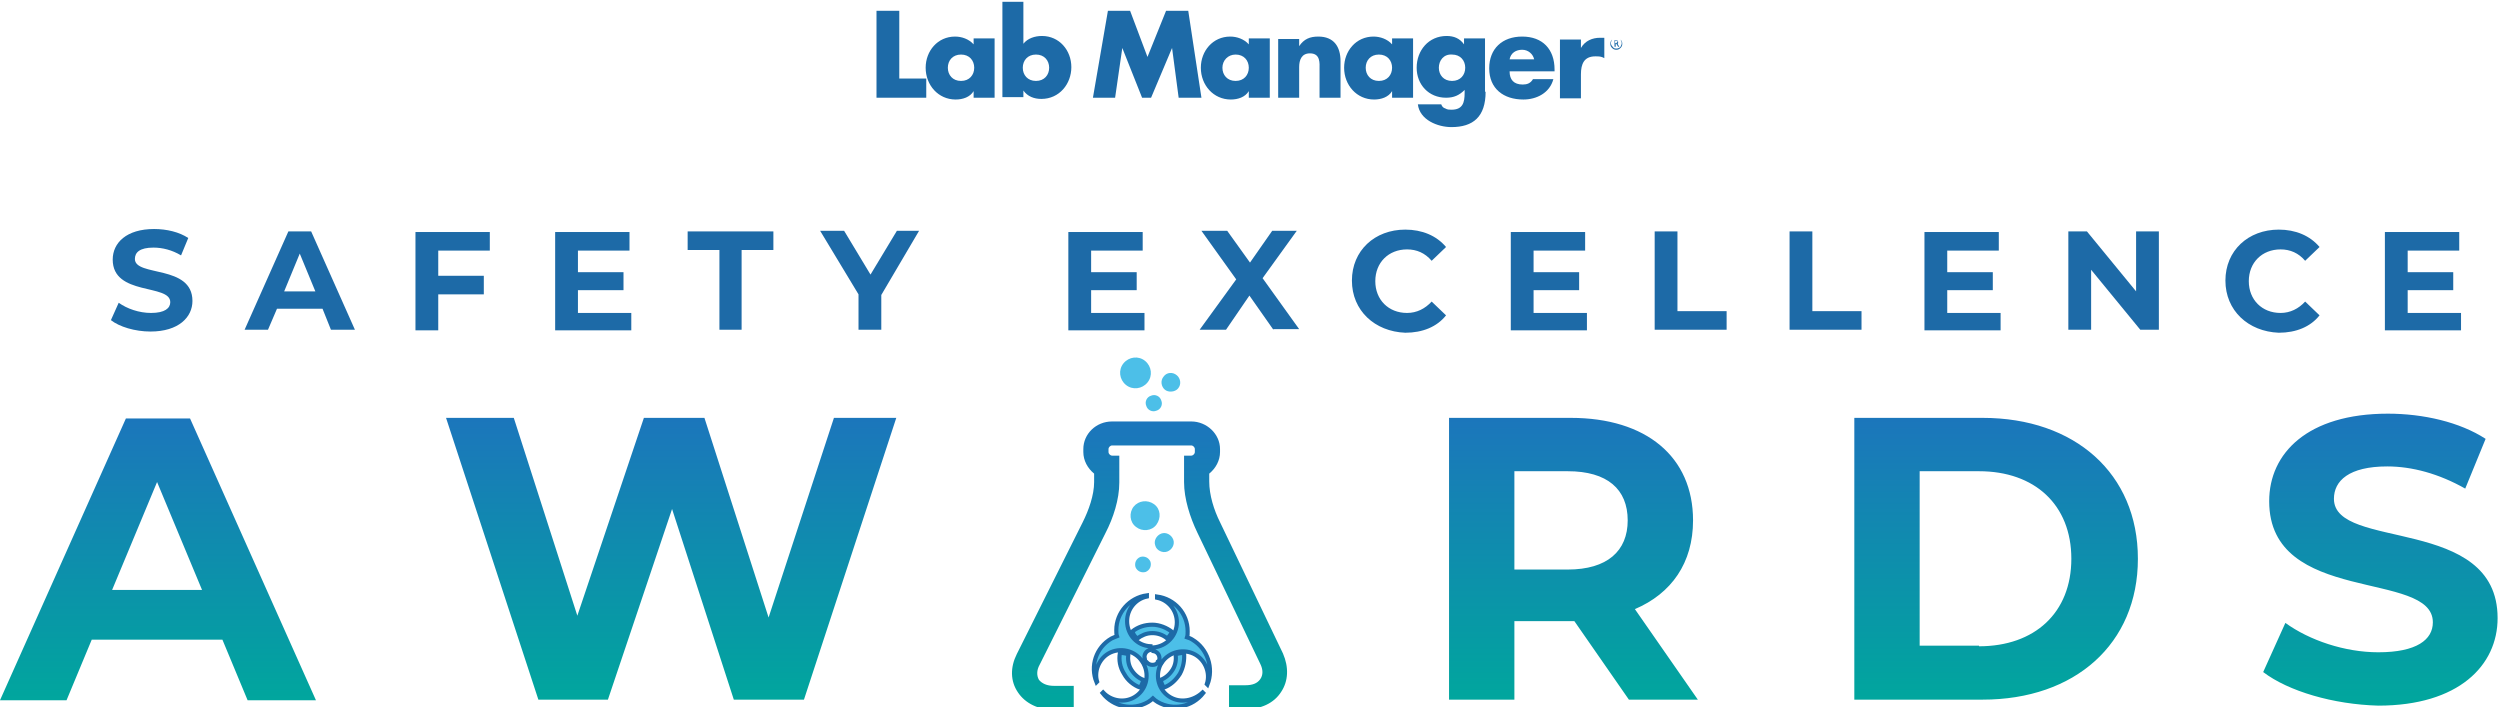 <svg width="417" height="118" viewBox="0 0 417 118" fill="none" xmlns="http://www.w3.org/2000/svg">
<g clip-path="url(#clip0_851_345)">
<path d="M18.5 53.4L19.8 50.5C21.2 51.5 23.2 52.2 25.2 52.2C27.5 52.2 28.4 51.4 28.4 50.4C28.4 47.3 18.8 49.4 18.8 43.3C18.8 40.5 21.1 38.2 25.7 38.2C27.8 38.2 29.9 38.7 31.4 39.7L30.2 42.6C28.7 41.7 27.1 41.3 25.6 41.3C23.3 41.3 22.5 42.1 22.5 43.2C22.5 46.2 32.1 44.1 32.1 50.2C32.1 52.9 29.8 55.3 25.1 55.3C22.5 55.3 19.9 54.5 18.5 53.4Z" fill="#1D6AA7"/>
<path d="M53.8 51.5H46.2L44.7 55H40.8L48.1 38.6H51.9L59.2 55H55.2L53.8 51.5ZM52.6 48.6L50 42.3L47.4 48.6H52.6Z" fill="#1D6AA7"/>
<path d="M73.1 41.7V46H80.7V49.1H73.1V55.1H69.3V38.7H81.7V41.8H73.1V41.7Z" fill="#1D6AA7"/>
<path d="M105.3 52V55.1H92.6V38.7H105V41.8H96.4V45.4H104V48.4H96.4V52.2H105.3V52Z" fill="#1D6AA7"/>
<path d="M120 41.7H114.7V38.6H129V41.7H123.7V55H120V41.7Z" fill="#1D6AA7"/>
<path d="M147 49.2V55H143.2V49.1L136.8 38.5H140.8L145.2 45.8L149.6 38.5H153.3L147 49.2Z" fill="#1D6AA7"/>
<path d="M190.9 52V55.1H178.2V38.7H190.6V41.8H182V45.4H189.6V48.4H182V52.2H190.9V52Z" fill="#1D6AA7"/>
<path d="M212.4 55L208.4 49.3L204.5 55H200.1L206.2 46.6L200.4 38.5H204.7L208.5 43.8L212.2 38.5H216.3L210.6 46.4L216.7 54.9H212.4V55Z" fill="#1D6AA7"/>
<path d="M225.5 46.8C225.5 41.8 229.3 38.3 234.4 38.3C237.2 38.3 239.6 39.3 241.2 41.2L238.8 43.5C237.7 42.2 236.3 41.6 234.7 41.6C231.6 41.6 229.4 43.8 229.4 46.9C229.4 50 231.6 52.2 234.7 52.2C236.3 52.2 237.7 51.5 238.8 50.3L241.2 52.6C239.7 54.5 237.3 55.5 234.4 55.5C229.3 55.3 225.5 51.8 225.5 46.8Z" fill="#1D6AA7"/>
<path d="M264.7 52V55.1H252V38.7H264.4V41.8H255.8V45.4H263.4V48.4H255.8V52.2H264.7V52Z" fill="#1D6AA7"/>
<path d="M276 38.6H279.8V51.9H288V55H276V38.6Z" fill="#1D6AA7"/>
<path d="M298.5 38.6H302.3V51.9H310.5V55H298.5V38.6Z" fill="#1D6AA7"/>
<path d="M333.7 52V55.1H321V38.7H333.4V41.8H324.8V45.4H332.4V48.4H324.8V52.2H333.7V52Z" fill="#1D6AA7"/>
<path d="M360.1 38.6V55H357L348.8 45V55H345V38.6H348.1L356.3 48.6V38.6H360.1Z" fill="#1D6AA7"/>
<path d="M371.2 46.8C371.2 41.8 375 38.3 380.1 38.3C382.9 38.3 385.3 39.3 386.9 41.2L384.5 43.5C383.4 42.2 382 41.6 380.4 41.6C377.3 41.6 375.1 43.8 375.1 46.9C375.1 50 377.3 52.2 380.4 52.2C382 52.2 383.4 51.5 384.5 50.3L386.9 52.6C385.4 54.5 383 55.5 380.1 55.5C375 55.3 371.2 51.8 371.2 46.8Z" fill="#1D6AA7"/>
<path d="M410.5 52V55.1H397.8V38.7H410.2V41.8H401.6V45.4H409.2V48.4H401.6V52.2H410.5V52Z" fill="#1D6AA7"/>
<path d="M189.4 94.6C189.2 93.9 189.5 93.2 190.2 92.9C190.9 92.7 191.6 93 191.9 93.7C192.1 94.4 191.8 95.1 191.1 95.4C190.4 95.6 189.7 95.3 189.4 94.6ZM189.1 84.5C188.3 85.5 188.4 87.1 189.5 87.9C190.5 88.7 192.1 88.6 192.9 87.5C193.7 86.4 193.6 84.9 192.5 84.1C191.4 83.3 189.9 83.5 189.1 84.5ZM187.4 60.6C186.5 61.7 186.7 63.3 187.8 64.2C188.9 65.1 190.5 64.9 191.4 63.8C192.3 62.7 192.1 61.1 191 60.2C189.9 59.3 188.3 59.5 187.4 60.6ZM194.1 62.8C193.5 63.5 193.7 64.5 194.3 65C194.9 65.5 196 65.4 196.5 64.8C197.1 64.1 196.9 63.1 196.3 62.6C195.6 62 194.6 62.1 194.1 62.8ZM194.7 92C195.5 91.7 196 90.8 195.7 90C195.4 89.2 194.5 88.7 193.7 89C192.9 89.3 192.4 90.2 192.7 91C192.9 91.8 193.9 92.3 194.7 92ZM192.9 68.5C193.6 68.3 194 67.5 193.7 66.8C193.5 66.1 192.7 65.7 192 66C191.3 66.2 190.9 67 191.2 67.7C191.4 68.4 192.2 68.8 192.9 68.5Z" fill="#4CBFE8"/>
<path d="M210.2 110.7C210.7 111.7 210.7 112.6 210.2 113.3C209.7 114 208.9 114.3 207.7 114.3H205V118.3H207.7C210.3 118.3 212.5 117.3 213.7 115.4C214.9 113.6 215 111.3 214 109L203.5 87.1C202.5 85.1 201.7 82.6 201.7 80.3V79C202.8 78.1 203.5 76.8 203.5 75.4V74.9C203.5 72.4 201.3 70.3 198.7 70.3H185.5C182.8 70.3 180.7 72.4 180.7 74.9V75.4C180.7 76.8 181.4 78.1 182.5 79V80.4C182.5 82.6 181.6 85.1 180.6 87.1L169.6 109.1C168.5 111.3 168.5 113.6 169.8 115.5C171 117.3 173.2 118.4 175.8 118.4H179.1V114.4H175.8C174.6 114.4 173.8 114 173.3 113.4C172.9 112.7 172.9 111.8 173.4 110.9L184.4 88.9C185.7 86.4 186.7 83.3 186.7 80.5V76H185.5C185.2 76 184.9 75.7 184.9 75.4V74.9C184.9 74.6 185.2 74.3 185.5 74.3H198.7C199 74.3 199.3 74.6 199.3 74.9V75.4C199.3 75.7 199 76 198.7 76H197.5V80.4C197.5 83.2 198.5 86.3 199.7 88.8L210.2 110.7Z" fill="url(#paint0_linear_851_345)"/>
<path d="M37.1 106.7H15.3L11.1 116.8H0L21 69.8H31.7L52.7 116.8H41.3L37.1 106.7ZM33.7 98.4L26.2 80.4L18.7 98.4H33.7ZM149.5 69.7L134.1 116.7H122.4L112.1 84.9L101.4 116.7H89.8L74.4 69.7H85.7L96.3 102.7L107.4 69.7H117.5L128.2 103L139.1 69.7H149.5ZM271.7 116.7L262.6 103.6H262.1H252.6V116.7H241.7V69.7H262C274.6 69.7 282.4 76.2 282.4 86.8C282.4 93.9 278.8 99 272.7 101.6L283.2 116.7H271.7ZM261.5 78.6H252.6V95H261.5C268.1 95 271.5 91.9 271.5 86.8C271.5 81.6 268.1 78.6 261.5 78.6ZM309.3 69.7H330.7C346.1 69.7 356.6 79 356.6 93.2C356.6 107.4 346.1 116.7 330.7 116.7H309.3V69.7ZM330.1 107.8C339.4 107.8 345.5 102.2 345.5 93.2C345.5 84.2 339.4 78.6 330.1 78.6H320.2V107.7H330.1V107.8ZM377.5 112.1L381.2 103.9C385.2 106.8 391.1 108.8 396.7 108.8C403.1 108.8 405.8 106.7 405.8 103.8C405.8 95 378.5 101 378.5 83.6C378.5 75.6 384.9 69 398.3 69C404.2 69 410.3 70.4 414.6 73.2L411.2 81.5C406.8 79 402.3 77.8 398.2 77.8C391.8 77.8 389.3 80.2 389.3 83.2C389.3 91.9 416.6 85.9 416.6 103.1C416.6 111 410.1 117.7 396.7 117.7C389.2 117.5 381.7 115.3 377.5 112.1Z" fill="url(#paint1_linear_851_345)"/>
<path d="M150 13.1H154.5V16.3H146.2V1.8H150V13.1Z" fill="#1D6AA7"/>
<path d="M165.9 16.3H162.4V15.2C161.8 16.2 160.6 16.6 159.4 16.6C156.5 16.6 154.4 14.2 154.4 11.3C154.4 8.5 156.4 6.1 159.3 6.1C160.4 6.1 161.6 6.5 162.4 7.4V6.4H165.9V16.3ZM158.1 11.3C158.1 12.5 158.9 13.5 160.3 13.5C161.7 13.5 162.5 12.5 162.5 11.3C162.5 10.1 161.7 9.1 160.3 9.1C158.9 9.1 158.1 10.1 158.1 11.3Z" fill="#1D6AA7"/>
<path d="M167.2 0.3H170.7V7.3C171.4 6.4 172.6 6 173.8 6C176.7 6 178.7 8.4 178.7 11.2C178.7 14 176.7 16.5 173.7 16.5C172.5 16.5 171.4 16.1 170.7 15.1V16.2H167.2V0.3ZM170.6 11.3C170.6 12.5 171.4 13.5 172.8 13.5C174.2 13.5 175 12.5 175 11.3C175 10.1 174.2 9.1 172.8 9.1C171.4 9.1 170.6 10.1 170.6 11.3Z" fill="#1D6AA7"/>
<path d="M184.8 1.8H188.5L191.4 9.5L194.5 1.8H198.2L200.4 16.3H196.6L195.5 8L192 16.3H190.5L187.2 8L186 16.3H182.3L184.8 1.8Z" fill="#1D6AA7"/>
<path d="M211.8 16.3H208.3V15.2C207.7 16.2 206.5 16.6 205.3 16.6C202.4 16.6 200.3 14.2 200.3 11.3C200.3 8.5 202.3 6.1 205.2 6.1C206.3 6.1 207.5 6.5 208.3 7.4V6.4H211.8V16.3ZM203.9 11.3C203.9 12.5 204.7 13.5 206.1 13.5C207.5 13.5 208.3 12.5 208.3 11.3C208.3 10.1 207.5 9.1 206.1 9.1C204.8 9.1 203.9 10.1 203.9 11.3Z" fill="#1D6AA7"/>
<path d="M216.7 7.7C217.5 6.5 218.5 6.1 219.9 6.1C222.5 6.1 223.6 7.8 223.6 10.2V16.3H220.1V11.5C220.1 10.6 220.3 8.9 218.5 8.9C217.1 8.9 216.7 10 216.7 11.2V16.3H213.2V6.5H216.7V7.7Z" fill="#1D6AA7"/>
<path d="M235.7 16.3H232.2V15.2C231.6 16.2 230.4 16.6 229.2 16.6C226.3 16.6 224.2 14.2 224.2 11.3C224.2 8.5 226.2 6.1 229.1 6.1C230.2 6.1 231.4 6.5 232.2 7.4V6.4H235.7V16.3ZM227.8 11.3C227.8 12.5 228.6 13.5 230 13.5C231.4 13.5 232.2 12.5 232.2 11.3C232.2 10.1 231.4 9.1 230 9.1C228.6 9.1 227.8 10.1 227.8 11.3Z" fill="#1D6AA7"/>
<path d="M247.8 15.3C247.8 19.5 245.7 21.2 242.1 21.2C239.8 21.2 236.8 20 236.5 17.4H240.4C240.5 17.7 240.7 18 241.1 18.1C241.4 18.3 241.8 18.3 242.1 18.3C244 18.3 244.3 17.1 244.3 15.5V15C243.4 15.9 242.5 16.3 241.2 16.3C238.3 16.3 236.3 14.1 236.3 11.3C236.3 8.4 238.3 6 241.3 6C242.5 6 243.5 6.4 244.2 7.4V6.4H247.7V15.3H247.8ZM240 11.3C240 12.5 240.8 13.5 242.2 13.5C243.6 13.5 244.4 12.5 244.4 11.3C244.4 10.1 243.6 9.1 242.2 9.1C240.8 9 240 10.1 240 11.3Z" fill="#1D6AA7"/>
<path d="M259.2 11.9H251.8C251.8 13.3 252.5 14.1 254 14.1C254.7 14.1 255.3 13.9 255.7 13.2H259.1C258.5 15.5 256.3 16.6 254.1 16.6C250.8 16.6 248.4 14.8 248.4 11.4C248.4 8.1 250.6 6.1 253.9 6.1C257.3 6.1 259.3 8.2 259.3 11.6V11.9H259.2ZM255.9 9.9C255.7 9 254.9 8.3 253.9 8.3C252.9 8.3 252 8.8 251.8 9.9H255.9Z" fill="#1D6AA7"/>
<path d="M263.7 8C264.4 6.8 265.6 6.3 266.9 6.3H267.6V9.7C267.1 9.4 266.7 9.4 266.1 9.4C264.2 9.4 263.7 10.7 263.7 12.4V16.4H260.2V6.6H263.7V8Z" fill="#1D6AA7"/>
<path d="M269.6 8.3C269.3 8.3 269.1 8.2 268.9 8C268.7 7.8 268.6 7.6 268.6 7.3C268.6 7 268.7 6.8 268.9 6.6C269.1 6.4 269.3 6.3 269.6 6.3C269.9 6.3 270.1 6.4 270.3 6.6C270.5 6.8 270.6 7 270.6 7.3C270.6 7.6 270.5 7.8 270.3 8C270.1 8.2 269.9 8.3 269.6 8.3ZM269.6 8.1C269.9 8.1 270.1 8 270.3 7.8C270.4 7.6 270.5 7.4 270.5 7.2C270.5 7 270.4 6.8 270.3 6.6C270.1 6.4 269.9 6.3 269.6 6.3C269.3 6.3 269.1 6.4 268.9 6.6C268.8 6.8 268.7 7 268.7 7.2C268.7 7.4 268.8 7.6 269 7.8C269.2 8.1 269.4 8.1 269.6 8.1ZM269.3 7.8V6.7H269.6C269.7 6.7 269.8 6.7 269.8 6.8C269.9 6.8 269.9 6.9 269.9 7C269.9 7.1 269.9 7.1 269.9 7.2C269.9 7.3 269.8 7.3 269.8 7.3L270.1 7.8H269.9L269.6 7.3H269.5V7.8H269.3ZM269.4 7.2C269.5 7.2 269.6 7.2 269.7 7.1C269.7 7.1 269.8 7 269.8 6.9C269.8 6.8 269.8 6.8 269.7 6.8C269.7 6.8 269.6 6.8 269.5 6.8H269.4V7.2Z" fill="#1D6AA7"/>
<path d="M189.7 106.5C190.4 106 191.2 105.6 192.2 105.6C193.1 105.6 194 105.9 194.7 106.5C195 106.2 195.3 105.8 195.5 105.4C194.6 104.7 193.4 104.2 192.2 104.2C190.9 104.2 189.8 104.6 188.9 105.3C189 105.8 189.3 106.2 189.7 106.5Z" fill="#4CBFE8" stroke="#1D6AA7" stroke-width="0.692" stroke-miterlimit="10"/>
<path d="M196.1 109.1C196.2 110 196.1 110.9 195.6 111.7C195.1 112.5 194.4 113.1 193.6 113.4C193.7 113.9 193.9 114.3 194.1 114.7C195.2 114.3 196.1 113.5 196.8 112.4C197.4 111.3 197.6 110.1 197.5 108.9C197 108.9 196.6 109 196.1 109.1Z" fill="#4CBFE8" stroke="#1D6AA7" stroke-width="0.692" stroke-miterlimit="10"/>
<path d="M190.7 113.4C189.9 113.1 189.2 112.5 188.7 111.7C188.2 110.9 188.1 110 188.2 109.1C187.8 109 187.3 108.9 186.8 108.9C186.6 110.1 186.8 111.3 187.5 112.4C188.1 113.5 189.1 114.3 190.2 114.7C190.4 114.3 190.6 113.9 190.7 113.4Z" fill="#4CBFE8" stroke="#1D6AA7" stroke-width="0.692" stroke-miterlimit="10"/>
<path d="M184.9 109C186.8 107.9 189.3 108.5 190.5 110.3L191 110C191 109.9 190.9 109.7 190.9 109.6C190.9 109 191.3 108.5 191.9 108.4V107.8C189.7 107.7 188 105.9 188 103.6C188 101.6 189.4 99.9 191.3 99.5V99.3C188.4 99.7 186.2 102.2 186.2 105.1C186.2 105.4 186.2 105.8 186.3 106.1C186 106.2 185.7 106.4 185.4 106.5C182.8 108 181.8 111.1 182.9 113.8L183 113.7C182.5 112.1 183.2 110 184.9 109Z" fill="#4CBFE8" stroke="#1D6AA7" stroke-width="0.692" stroke-miterlimit="10"/>
<path d="M198.9 106.7C198.6 106.5 198.3 106.4 198 106.3C198.1 106 198.1 105.7 198.1 105.3C198.1 102.3 195.9 99.9 193 99.5V99.7C194.9 100.1 196.3 101.8 196.3 103.8C196.3 106 194.6 107.8 192.4 108V108.6C193 108.7 193.4 109.2 193.4 109.8C193.4 109.9 193.4 110.1 193.3 110.2L193.8 110.5C195 108.7 197.5 108.1 199.4 109.2C201.1 110.2 201.9 112.3 201.3 114.1L201.4 114.2C202.5 111.4 201.4 108.2 198.9 106.7Z" fill="#4CBFE8" stroke="#1D6AA7" stroke-width="0.692" stroke-miterlimit="10"/>
<path d="M195.2 116.3C193.3 115.2 192.6 112.8 193.6 110.8L193.1 110.5C192.9 110.8 192.6 110.9 192.2 110.9C191.8 110.9 191.5 110.7 191.3 110.5L190.8 110.8C191.8 112.8 191.1 115.2 189.2 116.3C187.5 117.3 185.3 116.9 184 115.5L183.9 115.6C185.7 117.9 188.9 118.6 191.5 117.1C191.8 116.9 192.1 116.7 192.3 116.5C192.5 116.7 192.8 116.9 193.1 117.1C195.7 118.6 198.9 117.9 200.7 115.6L200.6 115.5C199.1 116.9 196.9 117.3 195.2 116.3Z" fill="#4CBFE8" stroke="#1D6AA7" stroke-width="0.692" stroke-miterlimit="10"/>
</g>
<defs>
<linearGradient id="paint0_linear_851_345" x1="191.785" y1="118.231" x2="191.785" y2="70.339" gradientUnits="userSpaceOnUse">
<stop stop-color="#00A79D"/>
<stop offset="1" stop-color="#1C75BC"/>
</linearGradient>
<linearGradient id="paint1_linear_851_345" x1="208.275" y1="117.549" x2="208.275" y2="68.928" gradientUnits="userSpaceOnUse">
<stop stop-color="#00A79D"/>
<stop offset="1" stop-color="#1C75BC"/>
</linearGradient>
<clipPath id="clip0_851_345">
<rect width="417" height="118" fill="white"/>
</clipPath>
</defs>
</svg>
